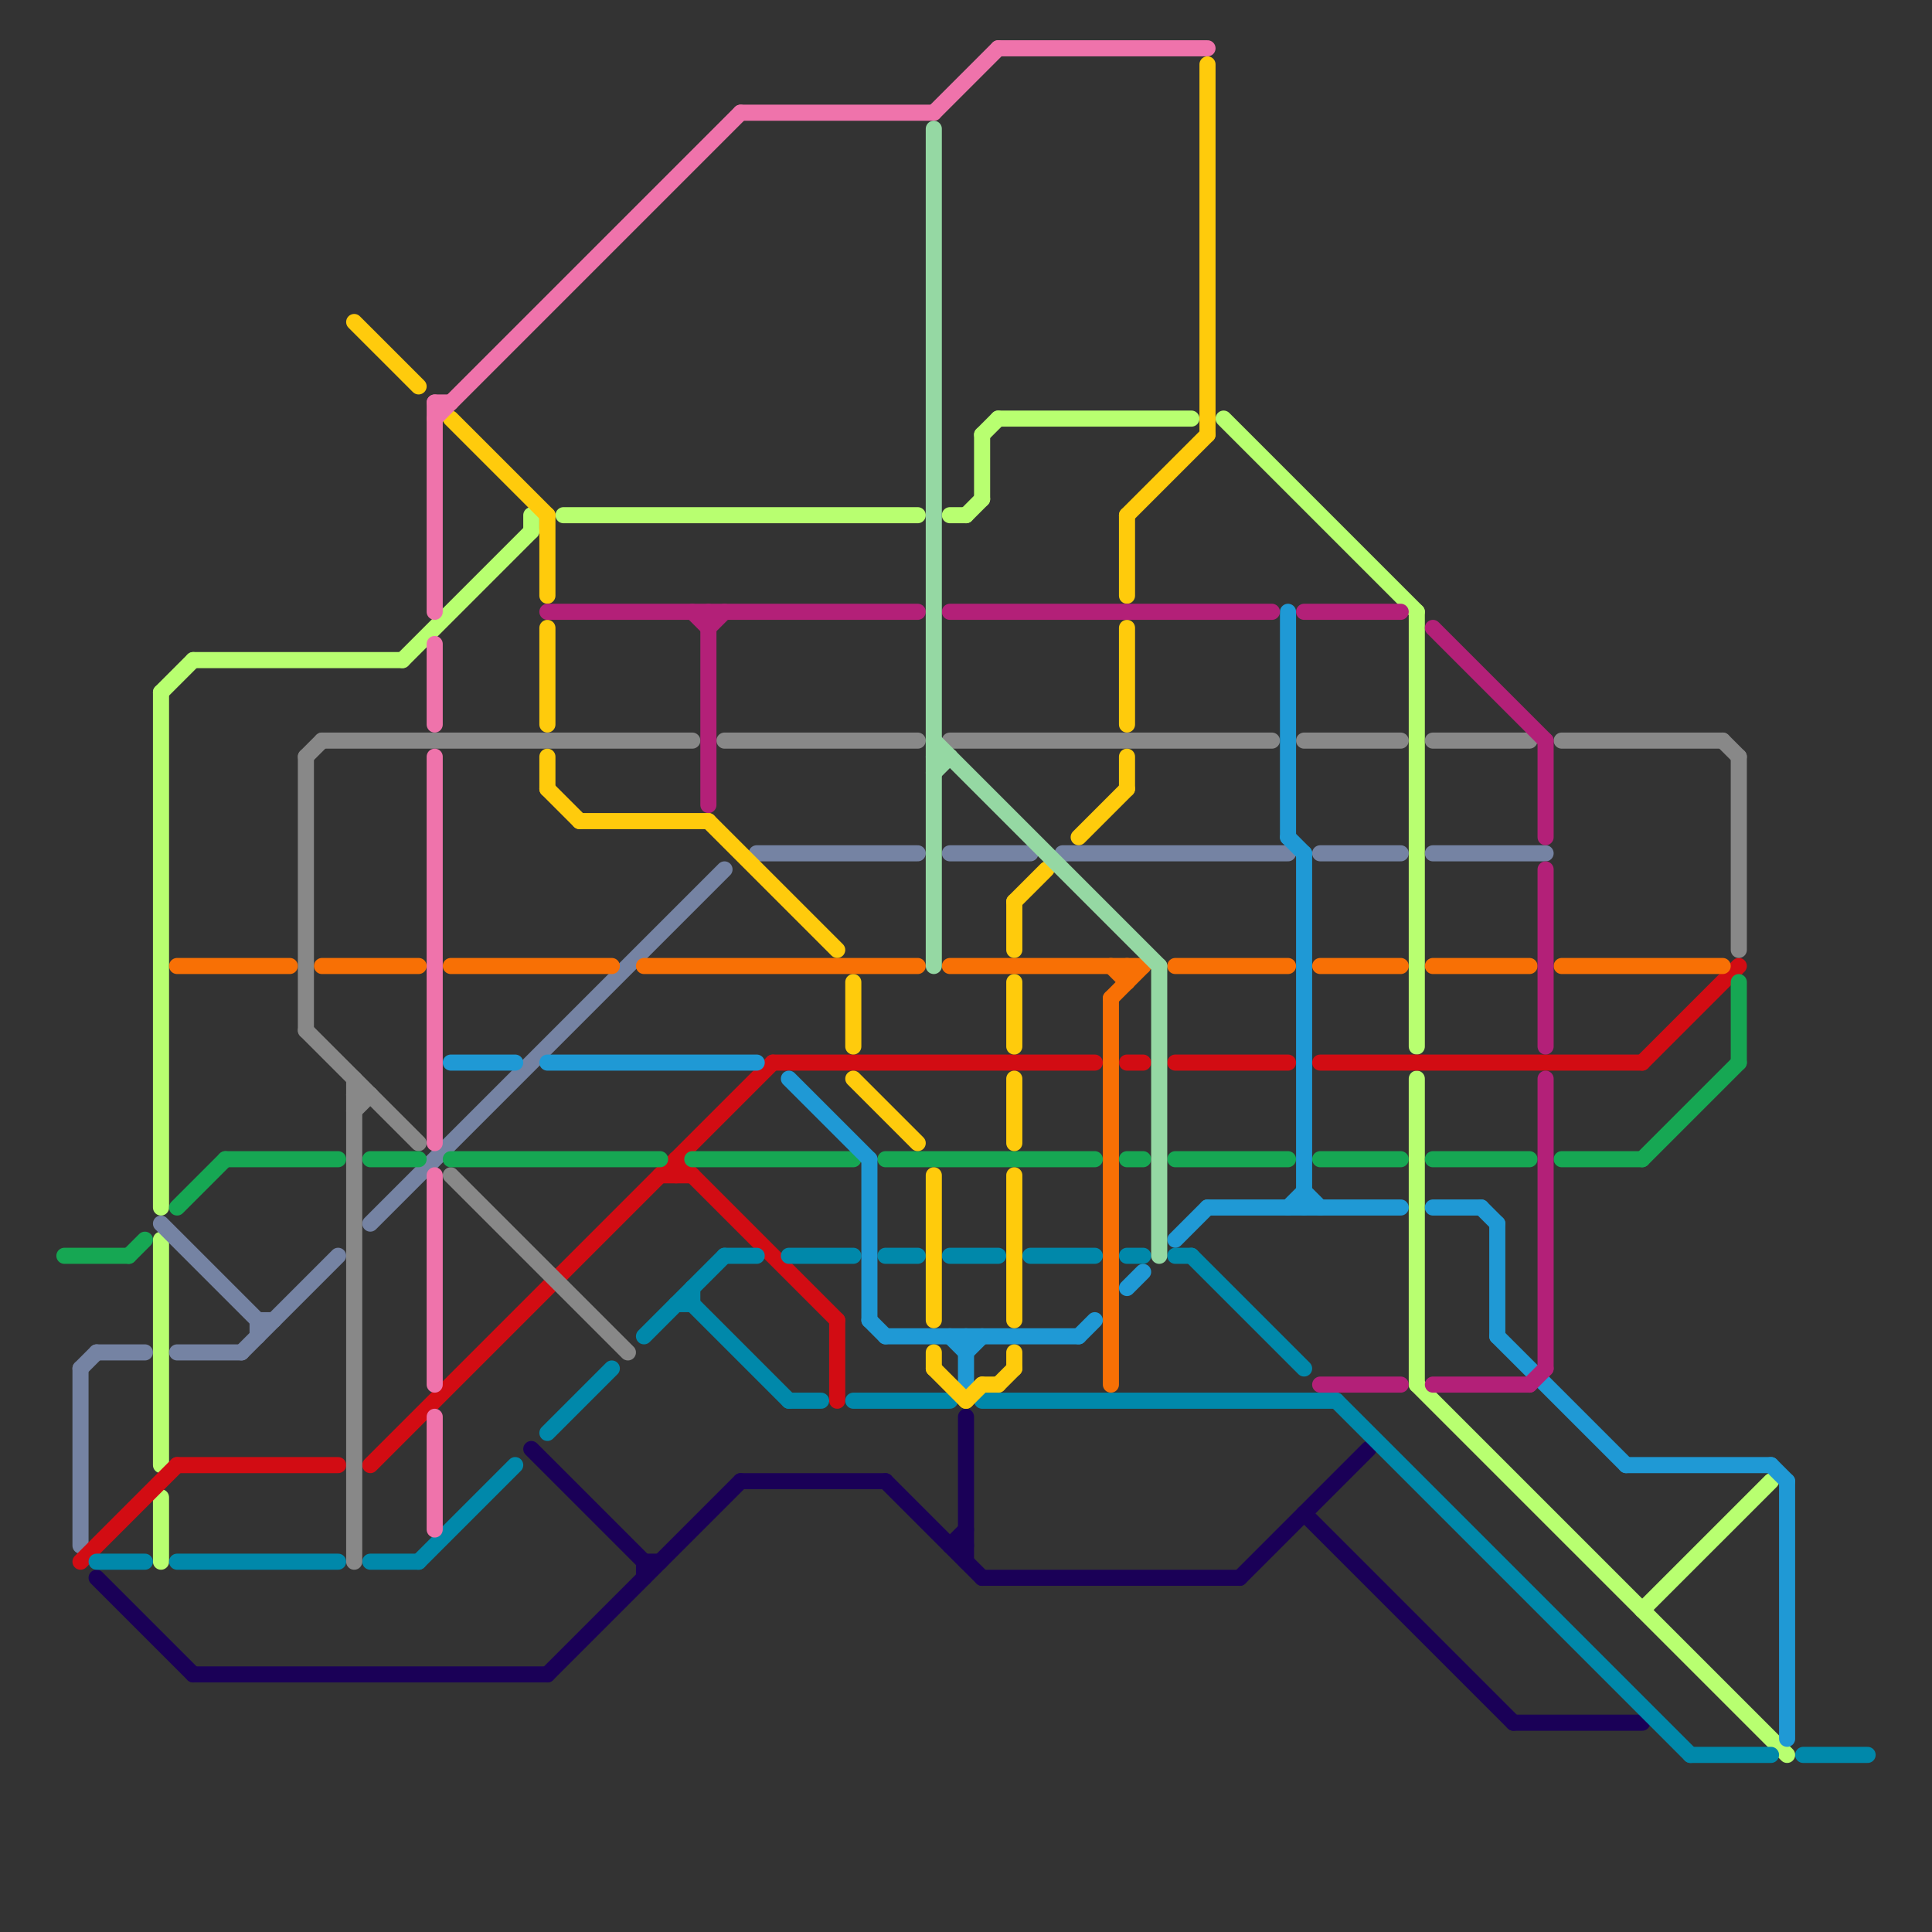 
<svg version="1.1" xmlns="http://www.w3.org/2000/svg" viewBox="0 0 120 120">
<rect x="0" y="0" width="120" height="120" fill="#333333" stroke="none"/>
<style>line { stroke-width: 1; fill: none; stroke-linecap: round; stroke-linejoin: round; } .c0 { stroke: #1a0057 } .c1 { stroke: #b8ff70 } .c2 { stroke: #7583a3 } .c3 { stroke: #d20c13 } .c4 { stroke: #0088aa } .c5 { stroke: #888888 } .c6 { stroke: #f87005 } .c7 { stroke: #16a753 } .c8 { stroke: #1f99d5 } .c9 { stroke: #ffcb0c } .c10 { stroke: #ef73ab } .c11 { stroke: #b32078 } .c12 { stroke: #95d8a3 }</style><line class="c0" x1="40" y1="97" x2="40" y2="98"/><line class="c0" x1="33" y1="90" x2="40" y2="97"/><line class="c0" x1="59" y1="96" x2="60" y2="96"/><line class="c0" x1="94" y1="107" x2="102" y2="107"/><line class="c0" x1="46" y1="92" x2="55" y2="92"/><line class="c0" x1="40" y1="97" x2="41" y2="97"/><line class="c0" x1="55" y1="92" x2="61" y2="98"/><line class="c0" x1="34" y1="104" x2="46" y2="92"/><line class="c0" x1="59" y1="96" x2="60" y2="95"/><line class="c0" x1="61" y1="98" x2="77" y2="98"/><line class="c0" x1="60" y1="88" x2="60" y2="97"/><line class="c0" x1="77" y1="98" x2="85" y2="90"/><line class="c0" x1="81" y1="94" x2="94" y2="107"/><line class="c0" x1="12" y1="104" x2="34" y2="104"/><line class="c0" x1="6" y1="98" x2="12" y2="104"/><line class="c1" x1="10" y1="93" x2="10" y2="97"/><line class="c1" x1="62" y1="26" x2="74" y2="26"/><line class="c1" x1="88" y1="38" x2="88" y2="65"/><line class="c1" x1="10" y1="43" x2="10" y2="75"/><line class="c1" x1="76" y1="26" x2="88" y2="38"/><line class="c1" x1="102" y1="100" x2="110" y2="92"/><line class="c1" x1="88" y1="86" x2="111" y2="109"/><line class="c1" x1="35" y1="32" x2="57" y2="32"/><line class="c1" x1="12" y1="41" x2="25" y2="41"/><line class="c1" x1="33" y1="32" x2="33" y2="33"/><line class="c1" x1="88" y1="67" x2="88" y2="86"/><line class="c1" x1="10" y1="43" x2="12" y2="41"/><line class="c1" x1="59" y1="32" x2="60" y2="32"/><line class="c1" x1="25" y1="41" x2="33" y2="33"/><line class="c1" x1="60" y1="32" x2="61" y2="31"/><line class="c1" x1="61" y1="27" x2="61" y2="31"/><line class="c1" x1="61" y1="27" x2="62" y2="26"/><line class="c1" x1="10" y1="77" x2="10" y2="91"/><line class="c2" x1="66" y1="53" x2="80" y2="53"/><line class="c2" x1="47" y1="53" x2="57" y2="53"/><line class="c2" x1="10" y1="76" x2="16" y2="82"/><line class="c2" x1="89" y1="53" x2="96" y2="53"/><line class="c2" x1="16" y1="82" x2="16" y2="83"/><line class="c2" x1="11" y1="84" x2="15" y2="84"/><line class="c2" x1="16" y1="82" x2="17" y2="82"/><line class="c2" x1="5" y1="85" x2="6" y2="84"/><line class="c2" x1="15" y1="84" x2="21" y2="78"/><line class="c2" x1="82" y1="53" x2="87" y2="53"/><line class="c2" x1="5" y1="85" x2="5" y2="96"/><line class="c2" x1="6" y1="84" x2="9" y2="84"/><line class="c2" x1="59" y1="53" x2="64" y2="53"/><line class="c2" x1="23" y1="76" x2="45" y2="54"/><line class="c3" x1="102" y1="66" x2="108" y2="60"/><line class="c3" x1="52" y1="82" x2="52" y2="87"/><line class="c3" x1="23" y1="91" x2="48" y2="66"/><line class="c3" x1="41" y1="73" x2="43" y2="73"/><line class="c3" x1="48" y1="66" x2="68" y2="66"/><line class="c3" x1="5" y1="97" x2="11" y2="91"/><line class="c3" x1="42" y1="72" x2="42" y2="73"/><line class="c3" x1="11" y1="91" x2="21" y2="91"/><line class="c3" x1="73" y1="66" x2="80" y2="66"/><line class="c3" x1="82" y1="66" x2="102" y2="66"/><line class="c3" x1="42" y1="72" x2="52" y2="82"/><line class="c3" x1="70" y1="66" x2="71" y2="66"/><line class="c4" x1="112" y1="109" x2="116" y2="109"/><line class="c4" x1="34" y1="89" x2="38" y2="85"/><line class="c4" x1="70" y1="78" x2="71" y2="78"/><line class="c4" x1="49" y1="78" x2="53" y2="78"/><line class="c4" x1="45" y1="78" x2="47" y2="78"/><line class="c4" x1="55" y1="78" x2="57" y2="78"/><line class="c4" x1="64" y1="78" x2="68" y2="78"/><line class="c4" x1="53" y1="87" x2="59" y2="87"/><line class="c4" x1="105" y1="109" x2="110" y2="109"/><line class="c4" x1="74" y1="78" x2="81" y2="85"/><line class="c4" x1="40" y1="83" x2="45" y2="78"/><line class="c4" x1="43" y1="81" x2="49" y2="87"/><line class="c4" x1="43" y1="80" x2="43" y2="81"/><line class="c4" x1="73" y1="78" x2="74" y2="78"/><line class="c4" x1="61" y1="87" x2="83" y2="87"/><line class="c4" x1="23" y1="97" x2="26" y2="97"/><line class="c4" x1="59" y1="78" x2="62" y2="78"/><line class="c4" x1="42" y1="81" x2="43" y2="81"/><line class="c4" x1="49" y1="87" x2="51" y2="87"/><line class="c4" x1="26" y1="97" x2="32" y2="91"/><line class="c4" x1="6" y1="97" x2="9" y2="97"/><line class="c4" x1="11" y1="97" x2="21" y2="97"/><line class="c4" x1="83" y1="87" x2="105" y2="109"/><line class="c5" x1="97" y1="46" x2="107" y2="46"/><line class="c5" x1="19" y1="47" x2="20" y2="46"/><line class="c5" x1="81" y1="46" x2="87" y2="46"/><line class="c5" x1="89" y1="46" x2="95" y2="46"/><line class="c5" x1="22" y1="67" x2="22" y2="97"/><line class="c5" x1="19" y1="47" x2="19" y2="64"/><line class="c5" x1="28" y1="73" x2="39" y2="84"/><line class="c5" x1="22" y1="69" x2="23" y2="68"/><line class="c5" x1="20" y1="46" x2="43" y2="46"/><line class="c5" x1="107" y1="46" x2="108" y2="47"/><line class="c5" x1="108" y1="47" x2="108" y2="59"/><line class="c5" x1="59" y1="46" x2="79" y2="46"/><line class="c5" x1="22" y1="68" x2="23" y2="68"/><line class="c5" x1="19" y1="64" x2="26" y2="71"/><line class="c5" x1="45" y1="46" x2="57" y2="46"/><line class="c6" x1="40" y1="60" x2="57" y2="60"/><line class="c6" x1="70" y1="60" x2="70" y2="61"/><line class="c6" x1="69" y1="62" x2="71" y2="60"/><line class="c6" x1="69" y1="60" x2="70" y2="61"/><line class="c6" x1="97" y1="60" x2="107" y2="60"/><line class="c6" x1="28" y1="60" x2="38" y2="60"/><line class="c6" x1="20" y1="60" x2="26" y2="60"/><line class="c6" x1="82" y1="60" x2="87" y2="60"/><line class="c6" x1="73" y1="60" x2="80" y2="60"/><line class="c6" x1="11" y1="60" x2="18" y2="60"/><line class="c6" x1="59" y1="60" x2="71" y2="60"/><line class="c6" x1="69" y1="62" x2="69" y2="86"/><line class="c6" x1="89" y1="60" x2="95" y2="60"/><line class="c7" x1="28" y1="72" x2="41" y2="72"/><line class="c7" x1="102" y1="72" x2="108" y2="66"/><line class="c7" x1="14" y1="72" x2="21" y2="72"/><line class="c7" x1="8" y1="78" x2="9" y2="77"/><line class="c7" x1="70" y1="72" x2="71" y2="72"/><line class="c7" x1="89" y1="72" x2="95" y2="72"/><line class="c7" x1="108" y1="61" x2="108" y2="66"/><line class="c7" x1="4" y1="78" x2="8" y2="78"/><line class="c7" x1="82" y1="72" x2="87" y2="72"/><line class="c7" x1="43" y1="72" x2="53" y2="72"/><line class="c7" x1="97" y1="72" x2="102" y2="72"/><line class="c7" x1="73" y1="72" x2="80" y2="72"/><line class="c7" x1="11" y1="75" x2="14" y2="72"/><line class="c7" x1="23" y1="72" x2="26" y2="72"/><line class="c7" x1="55" y1="72" x2="68" y2="72"/><line class="c8" x1="93" y1="76" x2="93" y2="83"/><line class="c8" x1="67" y1="83" x2="68" y2="82"/><line class="c8" x1="101" y1="91" x2="110" y2="91"/><line class="c8" x1="110" y1="91" x2="111" y2="92"/><line class="c8" x1="81" y1="74" x2="82" y2="75"/><line class="c8" x1="54" y1="72" x2="54" y2="82"/><line class="c8" x1="59" y1="83" x2="60" y2="84"/><line class="c8" x1="70" y1="80" x2="71" y2="79"/><line class="c8" x1="111" y1="92" x2="111" y2="108"/><line class="c8" x1="92" y1="75" x2="93" y2="76"/><line class="c8" x1="75" y1="75" x2="87" y2="75"/><line class="c8" x1="93" y1="83" x2="101" y2="91"/><line class="c8" x1="55" y1="83" x2="67" y2="83"/><line class="c8" x1="81" y1="53" x2="81" y2="75"/><line class="c8" x1="60" y1="84" x2="61" y2="83"/><line class="c8" x1="80" y1="75" x2="81" y2="74"/><line class="c8" x1="49" y1="67" x2="54" y2="72"/><line class="c8" x1="28" y1="66" x2="32" y2="66"/><line class="c8" x1="54" y1="82" x2="55" y2="83"/><line class="c8" x1="89" y1="75" x2="92" y2="75"/><line class="c8" x1="34" y1="66" x2="47" y2="66"/><line class="c8" x1="80" y1="52" x2="81" y2="53"/><line class="c8" x1="80" y1="38" x2="80" y2="52"/><line class="c8" x1="73" y1="77" x2="75" y2="75"/><line class="c8" x1="60" y1="83" x2="60" y2="86"/><line class="c9" x1="34" y1="47" x2="34" y2="49"/><line class="c9" x1="63" y1="56" x2="65" y2="54"/><line class="c9" x1="58" y1="84" x2="58" y2="85"/><line class="c9" x1="58" y1="85" x2="60" y2="87"/><line class="c9" x1="70" y1="47" x2="70" y2="49"/><line class="c9" x1="34" y1="49" x2="36" y2="51"/><line class="c9" x1="60" y1="87" x2="61" y2="86"/><line class="c9" x1="75" y1="4" x2="75" y2="27"/><line class="c9" x1="63" y1="56" x2="63" y2="59"/><line class="c9" x1="63" y1="73" x2="63" y2="82"/><line class="c9" x1="53" y1="61" x2="53" y2="65"/><line class="c9" x1="28" y1="26" x2="34" y2="32"/><line class="c9" x1="34" y1="39" x2="34" y2="45"/><line class="c9" x1="63" y1="61" x2="63" y2="65"/><line class="c9" x1="62" y1="86" x2="63" y2="85"/><line class="c9" x1="36" y1="51" x2="44" y2="51"/><line class="c9" x1="34" y1="32" x2="34" y2="37"/><line class="c9" x1="58" y1="73" x2="58" y2="82"/><line class="c9" x1="70" y1="32" x2="70" y2="37"/><line class="c9" x1="61" y1="86" x2="62" y2="86"/><line class="c9" x1="67" y1="52" x2="70" y2="49"/><line class="c9" x1="70" y1="32" x2="75" y2="27"/><line class="c9" x1="44" y1="51" x2="52" y2="59"/><line class="c9" x1="53" y1="67" x2="57" y2="71"/><line class="c9" x1="70" y1="39" x2="70" y2="45"/><line class="c9" x1="63" y1="67" x2="63" y2="71"/><line class="c9" x1="22" y1="20" x2="26" y2="24"/><line class="c9" x1="63" y1="84" x2="63" y2="85"/><line class="c10" x1="27" y1="88" x2="27" y2="95"/><line class="c10" x1="62" y1="3" x2="75" y2="3"/><line class="c10" x1="27" y1="25" x2="27" y2="38"/><line class="c10" x1="27" y1="25" x2="28" y2="25"/><line class="c10" x1="27" y1="73" x2="27" y2="86"/><line class="c10" x1="58" y1="7" x2="62" y2="3"/><line class="c10" x1="27" y1="40" x2="27" y2="45"/><line class="c10" x1="46" y1="7" x2="58" y2="7"/><line class="c10" x1="27" y1="47" x2="27" y2="71"/><line class="c10" x1="27" y1="26" x2="46" y2="7"/><line class="c11" x1="89" y1="86" x2="95" y2="86"/><line class="c11" x1="44" y1="38" x2="44" y2="50"/><line class="c11" x1="95" y1="86" x2="96" y2="85"/><line class="c11" x1="82" y1="86" x2="87" y2="86"/><line class="c11" x1="34" y1="38" x2="57" y2="38"/><line class="c11" x1="96" y1="46" x2="96" y2="52"/><line class="c11" x1="44" y1="39" x2="45" y2="38"/><line class="c11" x1="81" y1="38" x2="87" y2="38"/><line class="c11" x1="89" y1="39" x2="96" y2="46"/><line class="c11" x1="96" y1="67" x2="96" y2="85"/><line class="c11" x1="96" y1="54" x2="96" y2="65"/><line class="c11" x1="59" y1="38" x2="79" y2="38"/><line class="c11" x1="43" y1="38" x2="44" y2="39"/><line class="c12" x1="58" y1="8" x2="58" y2="60"/><line class="c12" x1="72" y1="60" x2="72" y2="78"/><line class="c12" x1="58" y1="48" x2="59" y2="47"/><line class="c12" x1="58" y1="47" x2="59" y2="47"/><line class="c12" x1="58" y1="46" x2="72" y2="60"/>


</svg>

